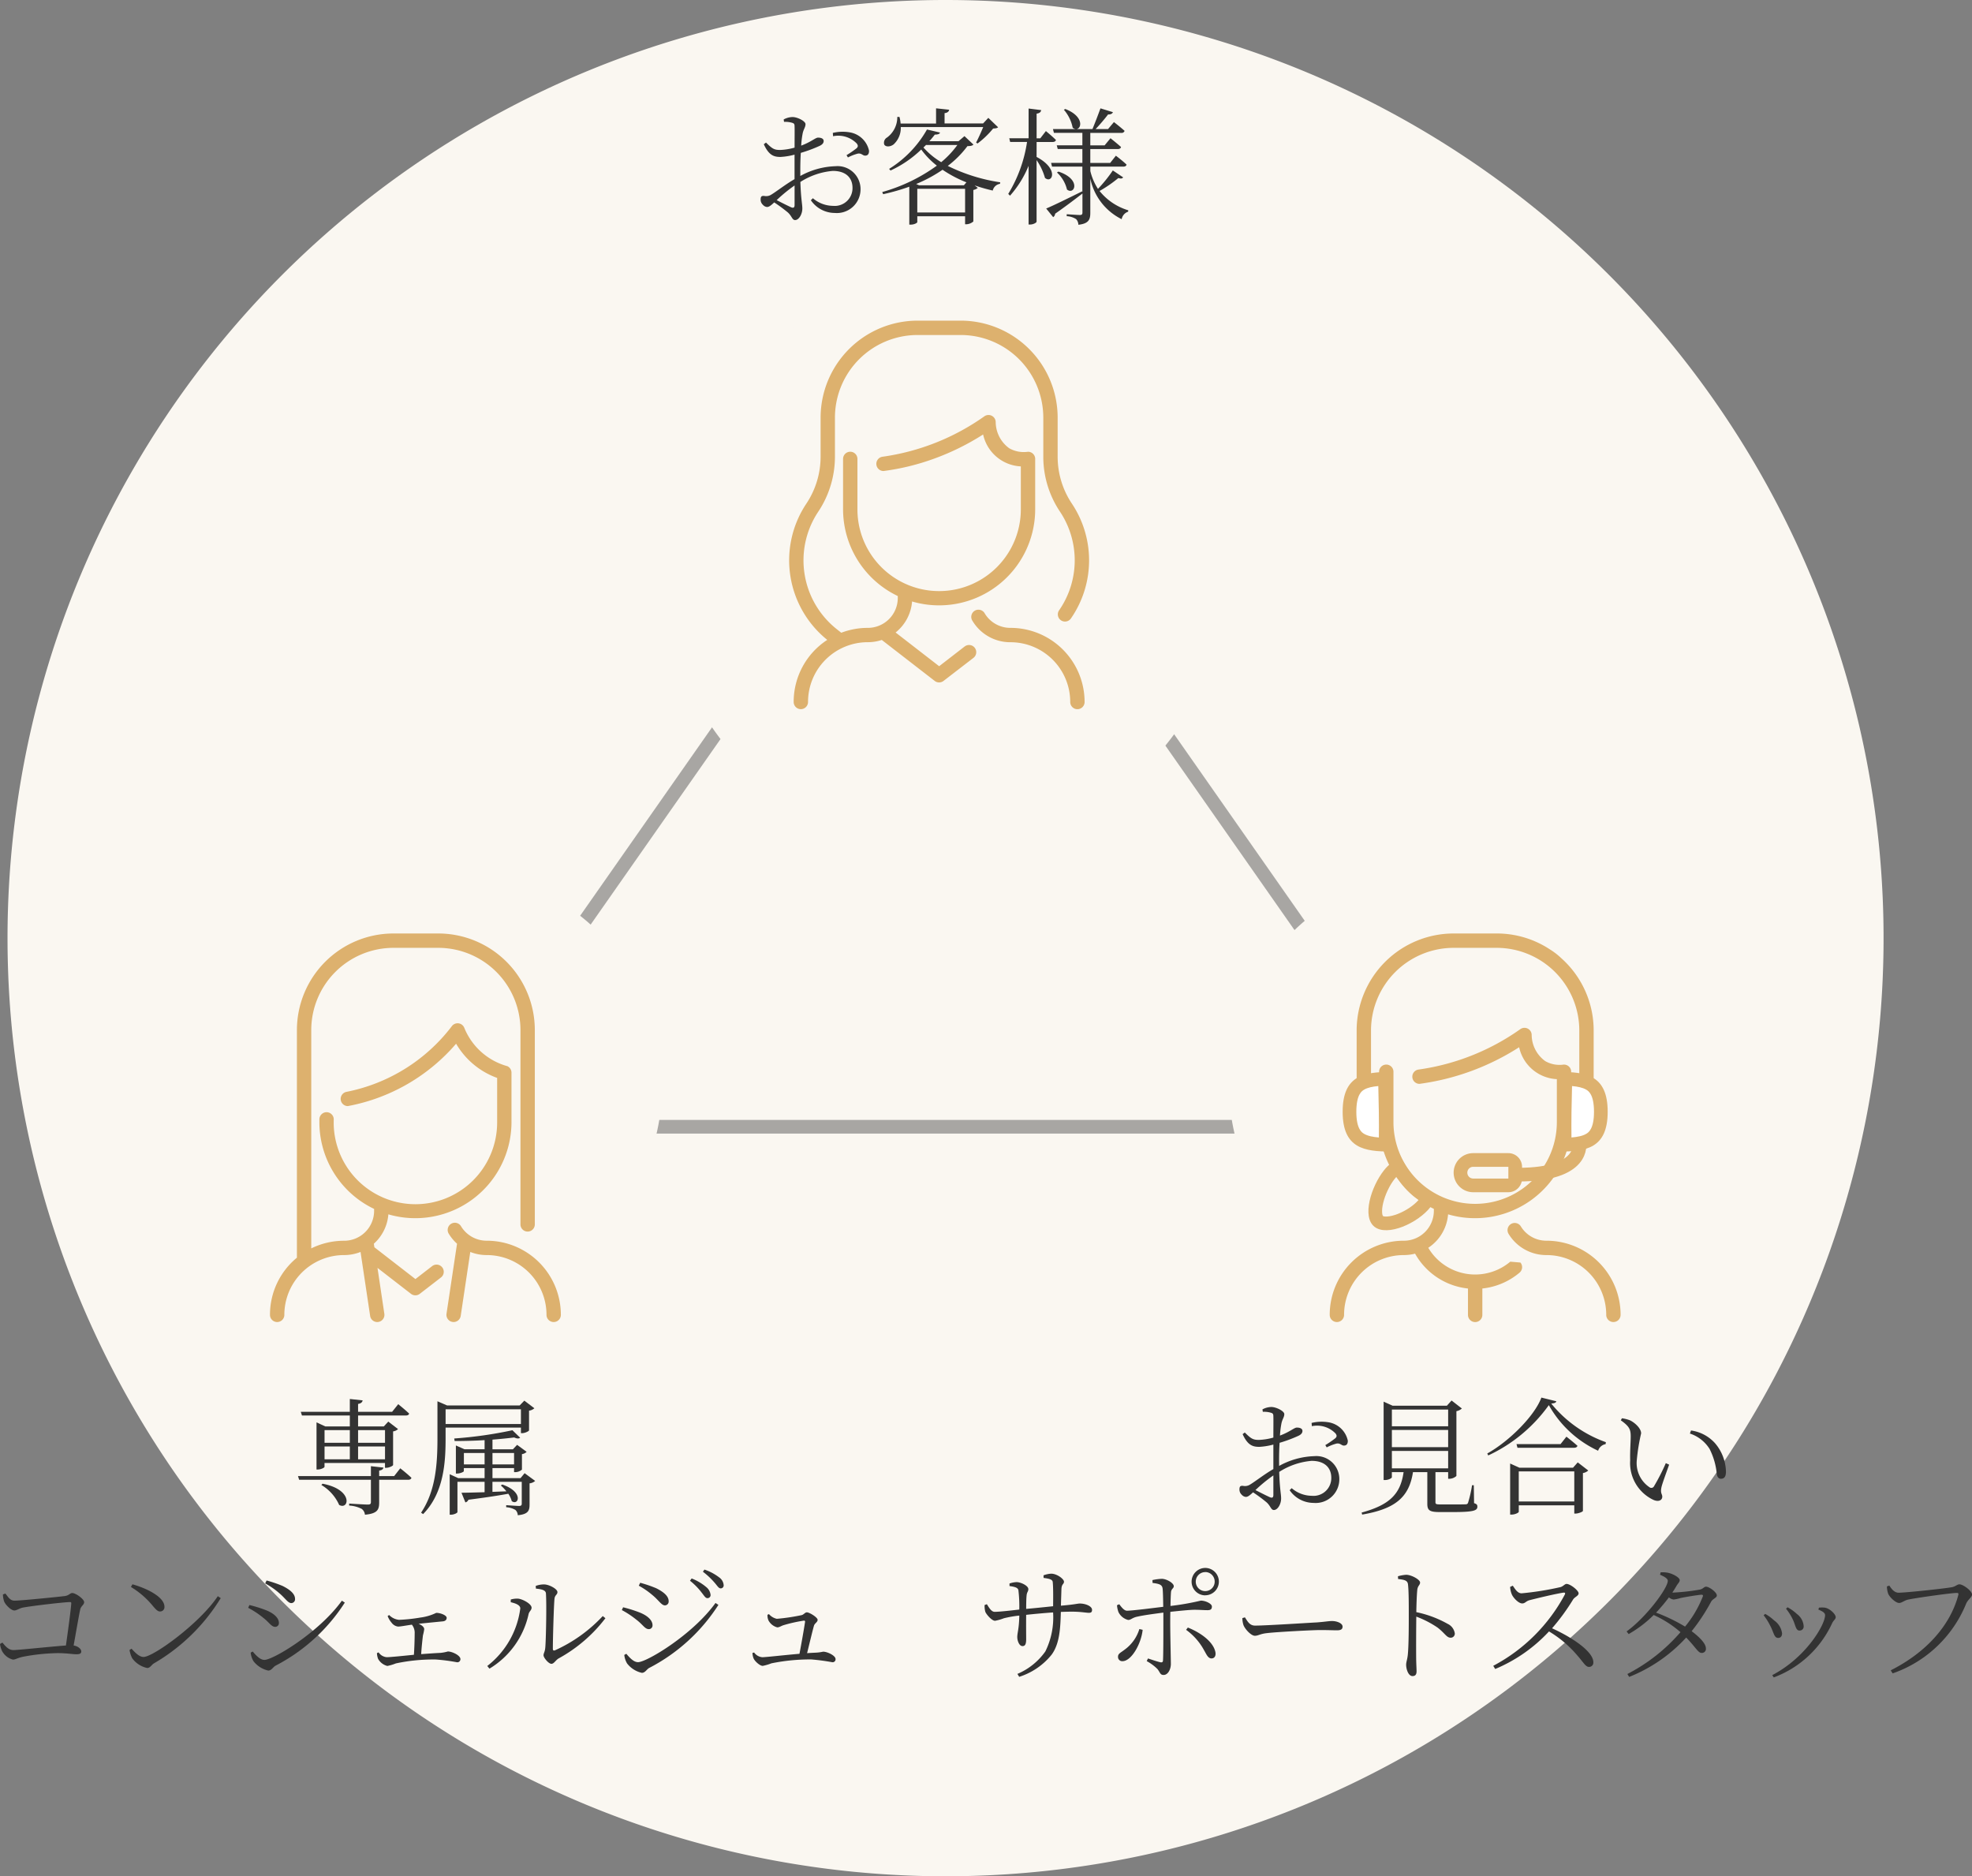 <svg xmlns="http://www.w3.org/2000/svg" width="201.82" height="192" viewBox="0 0 201.82 192"><rect x="0" y="0" width="201.82" height="192" fill="#808080" stroke="none"/><g transform="translate(-91.23 -375)"><path d="M96,0A96,96,0,1,1,0,96,96,96,0,0,1,96,0Z" transform="translate(92 375)" fill="#faf7f1"/><g transform="translate(135 416)" fill="none" opacity="0.5"><path d="M52.5,0,105,75H0Z" stroke="none"/><path d="M 52.5 2.441 L 2.689 73.6 L 102.311 73.6 L 52.5 2.441 M 52.5 0 L 105 75 L 0 75 L 52.5 0 Z" stroke="none" fill="#555"/></g><path d="M4.55-1.027c0,.247-.091.351-.364.234-.4-.182-.988-.481-1.469-.728a15.587,15.587,0,0,1,1.833-1.5ZM5.135-4.55c0-.6.013-1.222.052-1.807a14.242,14.242,0,0,0,1.924-.715c.273-.13.416-.286.416-.507-.013-.286-.351-.338-.585-.338-.273.013-.7.442-1.716.819a9.093,9.093,0,0,1,.156-1.274c.091-.416.286-.611.286-.923s-.832-.728-1.326-.728a1.983,1.983,0,0,0-.91.247l.039.247a2.5,2.5,0,0,1,.819.091c.208.065.26.117.26.4.013.312,0,1.183,0,2.145a6.344,6.344,0,0,1-1.378.234c-.689.026-.884-.1-1.547-.754L1.4-7.241c.533,1.183,1.079,1.3,1.716,1.3a6.942,6.942,0,0,0,1.43-.234v2.509c-.871.494-1.885,1.287-2.366,1.573a.964.964,0,0,1-.741.143c-.286-.026-.364.078-.364.377a.713.713,0,0,0,.234.533.631.631,0,0,0,.416.221c.182,0,.351-.1.741-.468A15.585,15.585,0,0,1,3.861-.26c.416.377.442.78.741.78.39,0,.741-.6.741-1.183,0-.468-.143-.949-.2-2.717A7.27,7.27,0,0,1,8.463-4.511c1.391,0,2.015.754,2.015,1.729a1.819,1.819,0,0,1-2,1.846,3.19,3.19,0,0,1-2.054-.78l-.208.208a2.976,2.976,0,0,0,2.444,1.3A2.424,2.424,0,0,0,11.3-2.613,2.351,2.351,0,0,0,8.736-4.992a7.9,7.9,0,0,0-3.6,1ZM8.489-8.06a2.634,2.634,0,0,1,2.431.754c.143.208.13.312-.013.468a9.67,9.67,0,0,1-1.04.715l.143.234a4.927,4.927,0,0,1,1-.39c.416-.078.533.26.832.2.247-.026.338-.247.325-.507a2.415,2.415,0,0,0-1.976-1.872A4.359,4.359,0,0,0,8.463-8.4ZM23.855-9c-.208.507-.507,1.17-.728,1.586l.143.1a8.99,8.99,0,0,0,1.6-1.534c.273-.013.416-.039.507-.13l-1-.962-.533.572H19.9v-1.053c.312-.039.442-.169.468-.351l-1.339-.143V-9.36H15.4a3.356,3.356,0,0,0-.117-.676h-.221A2.584,2.584,0,0,1,14.014-7.93a.617.617,0,0,0-.286.728c.169.273.65.221.962-.026A2.278,2.278,0,0,0,15.418-9ZM21.879-3.042h-4.6l-.286-.13a14.429,14.429,0,0,0,2.7-1.456,12.462,12.462,0,0,0,2.444,1.287ZM17.108-.26V-2.678H22V-.26Zm4.1-6.9a9.475,9.475,0,0,1-1.651,1.755,7.775,7.775,0,0,1-1.82-1.5c.091-.091.182-.169.26-.26Zm.728-.91-.611.52H18.343c.208-.234.39-.455.559-.676.338,0,.494-.078.533-.208L18.1-8.749a11.232,11.232,0,0,1-3.874,4.03l.143.169A11.312,11.312,0,0,0,17.511-6.7a8.339,8.339,0,0,0,1.6,1.651,17.609,17.609,0,0,1-5.59,2.7l.091.221a21.62,21.62,0,0,0,2.678-.767V.988h.13c.416,0,.689-.195.689-.26V.13H22V.949h.13a1.154,1.154,0,0,0,.715-.286V-2.561a.988.988,0,0,0,.455-.208l-.325-.26A17.912,17.912,0,0,0,24.83-2.5a.9.9,0,0,1,.741-.689l.026-.156a18.117,18.117,0,0,1-5.369-1.677,10.255,10.255,0,0,0,2.015-2.028c.338,0,.494-.039.611-.156Zm7.384.6h1.638c.169,0,.312-.065.338-.208-.39-.39-1.027-.91-1.027-.91l-.572.741h-.377v-2.522c.325-.052.429-.169.468-.364L28.5-10.894v3.042H26.52l.091.377H28.34a14.209,14.209,0,0,1-1.924,5.317l.182.182a10.647,10.647,0,0,0,1.9-3.055V.975h.169c.3,0,.65-.182.65-.3V-5.616a6.073,6.073,0,0,1,.858,1.82c.741.637,1.482-.91-.858-2.145Zm7.8,2.912a14.431,14.431,0,0,1-1.521,1.885,5.866,5.866,0,0,1-.78-1.82v-.455h3.367c.182,0,.312-.065.338-.208-.4-.39-1.092-.91-1.092-.91l-.585.741H34.814V-6.747h2.808c.182,0,.3-.065.338-.208-.416-.377-1.079-.9-1.079-.9l-.6.728H34.814V-8.4h3.172a.311.311,0,0,0,.338-.208c-.429-.39-1.092-.9-1.092-.9l-.6.715H35.36c.455-.481.949-1.066,1.274-1.495.286.013.442-.091.494-.234l-1.274-.39c-.221.611-.559,1.495-.819,2.119H33.41c.546-.065.728-1.326-1.157-2.054l-.143.078a3.979,3.979,0,0,1,.9,1.833.572.572,0,0,0,.3.143H30.992l.1.39h2.912v1.274H31.382l.1.377h2.522V-5.33h-3.2l.091.377h3.107v2.587l-.026-.052C32.461-1.664,30.94-.923,30.3-.663l.715.884a.456.456,0,0,0,.2-.351c1.209-.845,2.132-1.56,2.795-2.067v1.95c0,.182-.065.247-.273.247C33.5,0,32.4-.078,32.4-.078v.2a1.957,1.957,0,0,1,.962.3A.866.866,0,0,1,33.592,1C34.684.884,34.814.429,34.814-.221v-3.51A6,6,0,0,0,38.025.429a.99.99,0,0,1,.663-.767L38.7-.481a5.959,5.959,0,0,1-2.938-1.976,12.956,12.956,0,0,0,1.924-1.326c.286.091.39.052.494-.065Zm-5.72.208a3.448,3.448,0,0,1,1.027,1.742c.767.624,1.521-1.04-.871-1.833Z" transform="translate(168 397)" fill="#333"/><path d="M-3.367-7.657v1.3H-6.123v-1.3Zm-2.756,2.99V-5.98h2.756v1.313ZM-9.555-5.98h2.587v1.313H-9.555Zm2.587-1.677v1.3H-9.555v-1.3Zm-4.9-1.495h4.9v1.118H-9.477l-.9-.416v4.823h.13c.325,0,.689-.182.689-.273v-.39h6.188V-3.8h.13c.286,0,.689-.195.7-.286V-7.527a.921.921,0,0,0,.507-.234l-1-.767-.455.494H-6.123V-9.152h4.875c.182,0,.312-.052.351-.195-.429-.416-1.118-.962-1.118-.962l-.624.78H-6.123v-.806c.312-.052.429-.182.468-.364l-1.313-.143v1.313h-5.018ZM-9.88-2.041A4.485,4.485,0,0,1-8.06,0c1.014.559,1.482-1.573-1.7-2.171Zm7.449-.91H-3.965V-3.51c.286-.052.4-.143.442-.312L-4.81-3.965v1.014h-7.462l.117.377H-4.81V-.312c0,.208-.065.273-.325.273-.312,0-1.9-.1-1.9-.1V.065A3.145,3.145,0,0,1-5.759.4a.841.841,0,0,1,.338.6C-4.108.884-3.965.455-3.965-.26V-2.574H-1c.182,0,.3-.065.338-.2-.429-.416-1.144-.975-1.144-.975ZM10.543-9.789v1.508H2.834V-9.789Zm0,1.872v.572h.13c.286,0,.689-.2.7-.286V-9.646a1.018,1.018,0,0,0,.546-.247l-1.027-.78-.481.494H2.99L2-10.608v3.835C2-4.16,1.807-1.417.325.793L.533.936c2.132-2.171,2.3-5.317,2.3-7.722V-7.917ZM4.706-4.147v-1.17H6.825v1.17Zm5.135-1.17v1.17H7.631v-1.17ZM10.92-3.25l-.416.507H7.631V-3.77h2.21v.416h.117a1.078,1.078,0,0,0,.689-.26V-5.2a.83.83,0,0,0,.481-.234l-.975-.715-.429.455H7.631v-.988c.819-.065,1.586-.143,2.223-.221.286.13.481.13.611.026l-.793-.767A42.473,42.473,0,0,1,3.718-6.8l.039.26c.988,0,2.054-.026,3.068-.091v.936H4.771l-.884-.39v2.873H4c.325,0,.7-.169.7-.247V-3.77H6.825v1.027h-2.7l-.871-.4V1h.117c.338,0,.676-.182.676-.273V-2.366H6.825V-1.3c-1.014.026-1.872.052-2.366.052l.4.988a.45.45,0,0,0,.312-.273c1.742-.221,3.081-.429,4.082-.611a2.432,2.432,0,0,1,.351.754c.689.507,1.274-.936-.975-1.7l-.143.1a4.233,4.233,0,0,1,.572.6c-.494.013-.975.039-1.43.052V-2.366h3V-.13c0,.156-.065.234-.273.234C10.114.1,9.035.026,9.035.026V.234a2.1,2.1,0,0,1,.936.273.747.747,0,0,1,.247.546c1.105-.1,1.209-.507,1.209-1.1V-2.21A1.022,1.022,0,0,0,12-2.457ZM-42.471,9.161a2.317,2.317,0,0,0,.117.689c.1.325.7.949,1.053.949.234,0,.533-.221.832-.286.923-.182,4.3-.572,4.862-.572.1,0,.143.039.13.143-.052.741-.325,2.743-.546,4.3-1.43.1-4.875.468-5.382.468s-.832-.429-1.118-.767l-.247.143a2.352,2.352,0,0,0,.221.741,1.759,1.759,0,0,0,1.1.858c.286,0,.455-.182,1.144-.312a20.691,20.691,0,0,1,3.419-.351c.975,0,1.534.117,1.924.117.364,0,.507-.078.507-.286,0-.273-.351-.546-.78-.611.273-1.508.546-3.12.676-3.692.078-.351.4-.468.4-.741,0-.325-.871-.936-1.209-.936-.247,0-.338.26-.793.312-.806.1-4.472.468-5.135.468-.455,0-.663-.416-.923-.728Zm13.1-.767a8.753,8.753,0,0,1,2.262,1.963c.338.4.507.546.715.546a.444.444,0,0,0,.455-.481c0-1-1.794-1.885-3.276-2.3Zm1.287,7.163c-.416,0-.832-.416-1.222-.845l-.208.13a2.782,2.782,0,0,0,.273.845,2.538,2.538,0,0,0,1.547,1c.286,0,.429-.325.689-.481a19.52,19.52,0,0,0,6.825-6.669l-.3-.2C-22.321,12.112-27.079,15.557-28.08,15.557Zm13.819-6.591c.689.559.949,1.079,1.313,1.079a.391.391,0,0,0,.377-.429c0-.455-.39-.884-1.274-1.326a12.888,12.888,0,0,0-1.638-.559l-.143.3A8.037,8.037,0,0,1-14.261,8.966Zm-1.443,6.89c-.442,0-.845-.442-1.2-.858l-.208.117a2.146,2.146,0,0,0,.286.871,2.649,2.649,0,0,0,1.508.962c.338,0,.481-.338.741-.494a18.515,18.515,0,0,0,7.1-6.461l-.3-.195C-10.114,13.048-14.82,15.856-15.7,15.856Zm-.182-4.355c.676.507.884.975,1.287.975a.375.375,0,0,0,.377-.4c0-.494-.481-.962-1.274-1.287a13.648,13.648,0,0,0-1.742-.546l-.13.286A9.106,9.106,0,0,1-15.886,11.5Zm12.792-.13a2.274,2.274,0,0,0,.4.676.966.966,0,0,0,.663.4c.26,0,.754-.1,1.417-.195a1.318,1.318,0,0,1,.286.91c0,.468-.026,1.469-.078,2.171-1.274.13-2.444.247-2.782.247a1.114,1.114,0,0,1-.832-.494l-.169.078a1.916,1.916,0,0,0,.117.585,1.5,1.5,0,0,0,.949.728,4.906,4.906,0,0,0,.871-.26,18.354,18.354,0,0,1,4.082-.4A18.605,18.605,0,0,1,4,16.1a.315.315,0,0,0,.351-.325c0-.377-.845-.78-1.287-.78a4.083,4.083,0,0,1-.741.143c-.572.026-1.274.078-1.989.13.039-.676.13-1.508.182-1.924a4.893,4.893,0,0,0,.13-.624c0-.221-.247-.416-.572-.559.962-.1,2.08-.208,2.47-.247.286-.026.4-.182.4-.364,0-.26-.637-.507-1.066-.507a5.206,5.206,0,0,1-1.625.481,16.967,16.967,0,0,1-2.184.234,1.628,1.628,0,0,1-1.014-.494ZM12.077,8.563c.663.065,1.014.182,1.027.507.078,1.248,0,4.745-.065,5.486-.039.52-.182.585-.182.832s.52.871.806.871c.26,0,.429-.364.728-.546a15.216,15.216,0,0,0,4.8-4.121l-.273-.221a15.169,15.169,0,0,1-4.9,3.51c-.13.039-.208.013-.208-.169,0-.975.1-4.511.169-5.109.039-.4.3-.4.3-.689,0-.312-.845-.78-1.365-.78a2.359,2.359,0,0,0-.858.156Zm-1.6,2.028A8.889,8.889,0,0,1,7.1,16.48l.221.273a8.663,8.663,0,0,0,4-5.551c.065-.325.312-.416.312-.689,0-.39-.923-.884-1.378-.923a2.179,2.179,0,0,0-.754.091v.273C9.815,10.032,10.478,10.188,10.478,10.591ZM29.627,9.538a.311.311,0,0,0,.325-.338,1.179,1.179,0,0,0-.442-.793,5.247,5.247,0,0,0-1.495-.884l-.169.234a6.735,6.735,0,0,1,1.183,1.2C29.289,9.278,29.419,9.538,29.627,9.538Zm1.352-1a.3.3,0,0,0,.312-.338,1.066,1.066,0,0,0-.468-.793,5.214,5.214,0,0,0-1.5-.793l-.156.221a7.668,7.668,0,0,1,1.17,1.092C30.628,8.251,30.771,8.537,30.979,8.537ZM23.972,9.2c.689.559.949,1.079,1.313,1.079a.391.391,0,0,0,.377-.429c0-.455-.39-.884-1.274-1.326a12.888,12.888,0,0,0-1.638-.559l-.143.3A8.037,8.037,0,0,1,23.972,9.2Zm-1.443,6.89c-.442,0-.845-.442-1.2-.858l-.208.117a2.146,2.146,0,0,0,.286.871,2.649,2.649,0,0,0,1.508.962c.338,0,.481-.338.741-.494a18.515,18.515,0,0,0,7.1-6.461l-.3-.195C28.119,13.282,23.413,16.09,22.529,16.09Zm-.182-4.355c.676.507.884.975,1.287.975a.375.375,0,0,0,.377-.4c0-.494-.481-.962-1.274-1.287A13.647,13.647,0,0,0,21,10.474l-.13.286A9.106,9.106,0,0,1,22.347,11.735Zm13.429-.494a1.275,1.275,0,0,0,.1.572,1.427,1.427,0,0,0,.9.715c.221,0,.39-.143.637-.221a14.882,14.882,0,0,1,2.093-.468.1.1,0,0,1,.117.117c-.078.559-.364,2.184-.572,3.276-1.651.143-3.445.351-3.809.351a1.156,1.156,0,0,1-.832-.481l-.169.039a1.515,1.515,0,0,0,.13.6c.117.247.611.728.923.728a5.312,5.312,0,0,0,.884-.26,19.908,19.908,0,0,1,4.069-.4,21.706,21.706,0,0,1,2.158.286.3.3,0,0,0,.338-.325c0-.351-.832-.754-1.274-.754a4.289,4.289,0,0,1-.728.1c-.273.013-.585.026-.91.052.234-.949.559-2.314.7-2.8.078-.273.377-.364.377-.611s-.832-.767-1.105-.767c-.182,0-.312.234-.533.286a20.541,20.541,0,0,1-2.535.377,1.466,1.466,0,0,1-.806-.481Z" transform="translate(134 529)" fill="#333"/><path d="M-21.45-1.027c0,.247-.091.351-.364.234-.4-.182-.988-.481-1.469-.728a15.588,15.588,0,0,1,1.833-1.5Zm.585-3.523c0-.6.013-1.222.052-1.807a14.242,14.242,0,0,0,1.924-.715c.273-.13.416-.286.416-.507-.013-.286-.351-.338-.585-.338-.273.013-.7.442-1.716.819a9.093,9.093,0,0,1,.156-1.274c.091-.416.286-.611.286-.923s-.832-.728-1.326-.728a1.983,1.983,0,0,0-.91.247l.039.247a2.5,2.5,0,0,1,.819.091c.208.065.26.117.26.4.013.312,0,1.183,0,2.145a6.344,6.344,0,0,1-1.378.234c-.689.026-.884-.1-1.547-.754l-.221.169c.533,1.183,1.079,1.3,1.716,1.3a6.942,6.942,0,0,0,1.43-.234v2.509c-.871.494-1.885,1.287-2.366,1.573a.964.964,0,0,1-.741.143c-.286-.026-.364.078-.364.377a.713.713,0,0,0,.234.533.631.631,0,0,0,.416.221c.182,0,.351-.1.741-.468A15.585,15.585,0,0,1-22.139-.26c.416.377.442.78.741.78.39,0,.741-.6.741-1.183,0-.468-.143-.949-.195-2.717a7.27,7.27,0,0,1,3.315-1.131c1.391,0,2.015.754,2.015,1.729a1.819,1.819,0,0,1-2,1.846,3.19,3.19,0,0,1-2.054-.78l-.208.208a2.976,2.976,0,0,0,2.444,1.3A2.424,2.424,0,0,0-14.7-2.613a2.351,2.351,0,0,0-2.561-2.379,7.9,7.9,0,0,0-3.6,1Zm3.354-3.51a2.634,2.634,0,0,1,2.431.754c.143.208.13.312-.013.468a9.67,9.67,0,0,1-1.04.715l.143.234a4.927,4.927,0,0,1,1-.39c.416-.078.533.26.832.2.247-.026.338-.247.325-.507a2.415,2.415,0,0,0-1.976-1.872,4.359,4.359,0,0,0-1.729.065Zm8.19,2.535h5.759v1.781H-9.321Zm5.759-4.238v1.716H-9.321V-9.763Zm0,3.848H-9.321V-7.67h5.759Zm2.626,3.9h-.182a12.065,12.065,0,0,1-.4,1.768.23.23,0,0,1-.247.182c-.182.013-.65.013-1.235.013H-4.316c-.494,0-.546-.039-.546-.234V-3.354h1.3v.676h.13a1.085,1.085,0,0,0,.715-.286v-6.63a1.172,1.172,0,0,0,.559-.273l-1.053-.819-.481.533H-9.243l-.923-.416v8.021h.143c.364,0,.7-.195.7-.286v-.52h1.2C-8.437-1.118-9.555,0-12.415.78l.052.208c3.315-.572,4.8-1.716,5.2-4.342h1.469V-.117c0,.65.208.845,1.235.845h1.443C-.949.728-.572.572-.572.182c0-.169-.039-.273-.338-.364Zm4.6,1.664V-3.432H9.347V-.351ZM9.217-3.809H3.731l-.949-.429V.988h.143c.364,0,.741-.195.741-.286V.039H9.347V.884h.13c.286,0,.741-.182.754-.273V-3.263a1.068,1.068,0,0,0,.546-.26L9.7-4.355ZM7.943-6.227H3.432l.1.377H9.321c.182,0,.312-.065.351-.2-.442-.4-1.131-.936-1.131-.936ZM5.98-10.985C5.291-9.113,2.665-6.5.442-5.265l.1.2a15.838,15.838,0,0,0,6.2-5.148,11.183,11.183,0,0,0,5.044,4.667.978.978,0,0,1,.767-.676l.026-.2a12.647,12.647,0,0,1-5.59-3.952c.312-.026.481-.078.52-.234Zm9.087,6.422a4.165,4.165,0,0,0,2.4,4.056c.533.221.884.013.884-.338,0-.273-.208-.338-.091-.923.078-.4.494-1.5.793-2.353l-.338-.156A21.224,21.224,0,0,1,17.5-1.9a.306.306,0,0,1-.455.091,2.979,2.979,0,0,1-1.3-2.782,19.945,19.945,0,0,1,.442-2.73c0-.533-.676-1.118-1.144-1.339a3.59,3.59,0,0,0-.819-.208l-.117.208c.923.65,1.014.975,1.014,1.677C15.119-6.4,15.041-5.5,15.067-4.563Zm8.125-1.17a7.086,7.086,0,0,1,.741,2.6c.052.3.208.455.416.455.351,0,.52-.221.52-.728a4.629,4.629,0,0,0-1.131-2.925,4.042,4.042,0,0,0-2.444-1.287l-.117.312A3.763,3.763,0,0,1,23.192-5.733Zm-68.159,13.2c.559.078.9.143.936.416.052.507.052,1.313.039,2.483-.858.091-1.924.2-2.756.273,0-.572.013-1.092.039-1.326.026-.416.182-.429.182-.7,0-.351-.78-.715-1.2-.715a2.411,2.411,0,0,0-.728.143V8.3c.546.078.845.156.91.416a13.842,13.842,0,0,1,.091,1.989c-.78.091-2.028.234-2.522.234-.325,0-.559-.4-.793-.78L-51,10.24a2.048,2.048,0,0,0,.078.715c.13.286.663.9.988.9a4.913,4.913,0,0,0,.91-.26,11.584,11.584,0,0,1,1.573-.273c-.026,1.378-.208,1.755-.208,2.2,0,.364.195.923.533.923.273,0,.377-.2.377-.715,0-.377-.013-1.443,0-2.483.819-.091,1.82-.182,2.756-.247a7.861,7.861,0,0,1-.793,3.991,6.69,6.69,0,0,1-2.86,2.3l.182.3a6.955,6.955,0,0,0,3.315-2.262c.845-1.144.9-2.769.949-4.381.4-.013.78-.026,1.1-.026.975,0,1.456.117,1.768.117.234,0,.325-.078.325-.3,0-.4-.715-.65-1.235-.65-.286,0-.416.091-1.95.221.013-.559.039-1.235.052-1.716.026-.533.26-.468.26-.741s-.715-.819-1.313-.819a2.639,2.639,0,0,0-.78.169Zm16.549-.6a.971.971,0,0,1,.962.975.963.963,0,0,1-.962.975.966.966,0,0,1-.975-.975A.974.974,0,0,1-28.418,6.873Zm0,2.379a1.4,1.4,0,0,0,1.391-1.4,1.4,1.4,0,0,0-1.391-1.4,1.406,1.406,0,0,0-1.4,1.4A1.4,1.4,0,0,0-28.418,9.252ZM-35.165,12.7a4.056,4.056,0,0,1-1.521,2.119c-.4.312-.663.39-.663.715a.429.429,0,0,0,.455.455c.923,0,1.924-1.794,2.067-3.211Zm1.352-4.719c.676.091.975.169,1.027.572.039.3.052,1.079.065,1.872-.975.117-3.094.39-3.692.4-.286.013-.559-.325-.806-.663l-.234.1a2.54,2.54,0,0,0,.156.715,1.513,1.513,0,0,0,.988.793c.286,0,.416-.234.936-.338.676-.156,1.82-.3,2.665-.416v1.092c0,1.105,0,3.224-.039,3.822-.013.182-.13.195-.273.169-.338-.078-.832-.247-1.261-.39l-.13.273a4.759,4.759,0,0,1,1.092.806c.286.351.273.611.637.611.442,0,.741-.572.741-1.131,0-.351-.065-3.172-.065-4.147,0-.325,0-.754.013-1.183.871-.091,1.95-.208,2.47-.208.572,0,.936.039,1.326.039.325,0,.455-.091.455-.377s-.65-.6-1.131-.6a26.574,26.574,0,0,1-3.107.546c.013-.572.026-1.092.052-1.4.026-.364.286-.39.286-.624,0-.3-.676-.728-1.209-.754a5.3,5.3,0,0,0-.975.13Zm3.432,4.8a6.2,6.2,0,0,1,1.833,2.08c.247.416.4.845.767.845.312,0,.468-.273.4-.637-.208-1.066-1.508-2-2.821-2.522Zm5.759-1.2a2.307,2.307,0,0,0,.117.728c.182.442.793,1.079,1.157,1.079s.52-.195,1.261-.273c.975-.117,4.628-.312,5.447-.312.793,0,1.248.026,1.7.026s.572-.143.572-.377c0-.351-.585-.572-1.079-.572-.338,0-.7.078-1.573.143-.6.026-5.148.325-6.3.325-.546,0-.754-.4-1.04-.845Zm15.938-4c.689.078.975.156,1.014.572.078.65.078,2.067.078,3.107,0,.988,0,3.12-.1,4.082-.052.494-.169.728-.169,1.014,0,.442.221,1.157.65,1.157.286,0,.416-.156.416-.494,0-.221-.026-.611-.039-1.183-.013-1.378,0-3.51.013-4.407a10.193,10.193,0,0,1,2.171,1.118c.78.6.923,1.04,1.352,1.04a.416.416,0,0,0,.416-.442,1.287,1.287,0,0,0-.728-.975,11.172,11.172,0,0,0-3.211-1.2c.013-.715.039-1.664.1-2.288.052-.429.286-.481.286-.741,0-.3-.884-.793-1.43-.793A3.966,3.966,0,0,0-8.7,7.3Zm11.466.806a2.219,2.219,0,0,0,.182.793c.156.338.676.9,1.053.9.312,0,.364-.234.767-.338.715-.182,2.522-.624,3.445-.767.143-.013.221.013.156.182a17.636,17.636,0,0,1-7.332,7.306l.2.325A15.818,15.818,0,0,0,6.76,12.944a11.551,11.551,0,0,1,2.873,2.431c.689.78.871,1.2,1.222,1.2a.433.433,0,0,0,.442-.481c0-1.079-2.132-2.522-4.225-3.471A21.773,21.773,0,0,0,9.23,9.668c.169-.26.559-.364.559-.624,0-.286-.845-.962-1.235-.962-.182,0-.338.247-.611.325a30.327,30.327,0,0,1-3.991.637c-.429,0-.676-.468-.9-.78ZM22.49,9.395a11.242,11.242,0,0,1-1.807,3.055,17.942,17.942,0,0,0-2.964-1.43,18.53,18.53,0,0,0,1.313-1.56.967.967,0,0,0,.481.221,4.011,4.011,0,0,0,.715-.156c.455-.1,1.664-.3,2.119-.338C22.49,9.187,22.555,9.226,22.49,9.395Zm-3.107-.429c.13-.195.26-.4.377-.6.182-.338.377-.455.377-.676,0-.247-.65-.624-1.17-.741a2.745,2.745,0,0,0-.78-.052l-.065.247c.455.195.793.39.793.624,0,.754-2.21,3.731-4.212,5.174l.208.273a12.144,12.144,0,0,0,2.561-1.95,11.018,11.018,0,0,1,2.743,1.755A18.154,18.154,0,0,1,14.781,17.3l.182.3a15.866,15.866,0,0,0,5.837-4.03c.988,1.014,1.222,1.586,1.586,1.573a.408.408,0,0,0,.429-.468c0-.494-.663-1.157-1.456-1.755a19.846,19.846,0,0,0,1.976-2.99c.156-.325.6-.416.6-.663,0-.338-.78-.9-1.1-.9-.221,0-.3.234-.663.3a21.865,21.865,0,0,1-2.652.3Zm12.311,2.717c.312.637.312,1.17.7,1.17a.406.406,0,0,0,.429-.442,1.685,1.685,0,0,0-.689-1.248,4.428,4.428,0,0,0-.962-.689l-.156.143A5.685,5.685,0,0,1,31.694,11.683Zm4.043.416c.143-.3.364-.4.364-.611,0-.325-.624-.9-1.1-.975a2.4,2.4,0,0,0-.611,0l-.065.195c.507.208.689.364.689.572,0,.988-1.963,4.342-5.408,6.136l.156.234A10.676,10.676,0,0,0,35.737,12.1Zm-6.318.3c.364.7.377,1.209.793,1.209.273,0,.4-.2.4-.468a1.912,1.912,0,0,0-.819-1.326,4.334,4.334,0,0,0-.91-.663l-.156.143A5.956,5.956,0,0,1,29.419,12.4ZM41.587,8.251l-.247.091a2.635,2.635,0,0,0,.13.741c.13.325.741.949,1.131.949.247,0,.533-.26.884-.338.741-.169,4.433-.689,5.005-.689.13,0,.208.026.156.221-.806,3.042-3.2,5.824-6.916,7.7l.2.312A12.565,12.565,0,0,0,49.452,10.1c.182-.429.6-.65.6-.936,0-.364-.91-1.04-1.287-1.04-.221,0-.39.208-.728.286-.624.13-4.758.572-5.5.572C42.081,8.979,41.795,8.563,41.587,8.251Z" transform="translate(243 529)" fill="#333"/><path d="M22,0A22,22,0,1,1,0,22,22,22,0,0,1,22,0Z" transform="translate(115 464)" fill="#faf7f1"/><path d="M22,0A22,22,0,1,1,0,22,22,22,0,0,1,22,0Z" transform="translate(217 464)" fill="#faf7f1"/><path d="M29,0A29,29,0,1,1,0,29,29,29,0,0,1,29,0Z" transform="translate(159 404)" fill="#faf7f1"/><path d="M107.769,39.026h0a.735.735,0,1,1-1.47,0h0a6.113,6.113,0,0,0-6.117-6.117,4.569,4.569,0,0,1-1.682-.319l-.981,6.547a.735.735,0,1,1-1.453-.224l1.077-7.167a4.579,4.579,0,0,1-.844-1.017.735.735,0,1,1,1.255-.765,3.062,3.062,0,0,0,2.627,1.475,7.583,7.583,0,0,1,7.587,7.587ZM95.628,34.169a.735.735,0,0,0-1.031-.131l-1.712,1.326-4.2-3.254-.056-.364a4.5,4.5,0,0,0,1.487-3.006,9.842,9.842,0,0,0,12.6-9.356c0-.016,0-5.126,0-5.142a.737.737,0,0,0-.418-.662,6.662,6.662,0,0,1-4.412-3.927.736.736,0,0,0-1.268-.175,17.9,17.9,0,0,1-10.791,6.729.735.735,0,0,0,.142,1.456A19.255,19.255,0,0,0,97.048,11.28a8,8,0,0,0,4.2,3.5v4.531a8.364,8.364,0,1,1-16.722-.287.735.735,0,0,0-1.47,0c0,.038,0,.406,0,.442a9.845,9.845,0,0,0,5.6,8.72v.194a3.066,3.066,0,0,1-3.072,3.063,7.553,7.553,0,0,0-3.36.783V9.877A8.417,8.417,0,0,1,90.633,1.47h4.594a8.417,8.417,0,0,1,8.407,8.407V29.769a.735.735,0,1,0,1.47,0V9.877A9.888,9.888,0,0,0,95.227,0H90.633a9.888,9.888,0,0,0-9.877,9.877v23.3A7.549,7.549,0,0,0,78,39.026h0a.735.735,0,1,0,1.47,0h0a6.117,6.117,0,0,1,6.117-6.117,4.544,4.544,0,0,0,1.681-.32l.982,6.549a.735.735,0,1,0,1.453-.224l-.7-4.693,3.428,2.654a.735.735,0,0,0,.9,0L95.5,35.2a.735.735,0,0,0,.131-1.031Z" transform="translate(40.861 470.523)" fill="#ddb16e"/><path d="M103.217,39.026h0a.735.735,0,1,1-1.47,0h0a6.113,6.113,0,0,0-6.117-6.117,4.513,4.513,0,0,1-3.883-2.18A.735.735,0,1,1,93,29.964a3.054,3.054,0,0,0,2.627,1.475A7.583,7.583,0,0,1,103.217,39.026ZM90.954,33.334l-2.621,2.029-4.457-3.451a4.5,4.5,0,0,0,1.685-3.174,9.833,9.833,0,0,0,12.6-9.433c0-.057,0-5.146,0-5.2a.735.735,0,0,0-.733-.688,3.025,3.025,0,0,1-1.918-.354,3.345,3.345,0,0,1-1.39-2.673.736.736,0,0,0-1.16-.6,23.689,23.689,0,0,1-10.422,4.136.735.735,0,0,0,.1,1.463,24.185,24.185,0,0,0,5.208-1.276,25.2,25.2,0,0,0,4.986-2.465,4.151,4.151,0,0,0,3.859,3.266v4.4a8.361,8.361,0,1,1-16.722,0V14.15a.735.735,0,1,0-1.47,0v5.157a9.844,9.844,0,0,0,5.6,8.875v.194a3.064,3.064,0,0,1-3.071,3.063,7.583,7.583,0,0,0-2.713.5l-.475-.378a8.978,8.978,0,0,1-1.882-12.009,10.155,10.155,0,0,0,1.709-5.647V9.924A8.463,8.463,0,0,1,86.128,1.47h4.41a8.463,8.463,0,0,1,8.453,8.453V13.9a10.1,10.1,0,0,0,1.7,5.636,8.979,8.979,0,0,1-.072,10.091.735.735,0,1,0,1.21.834,10.448,10.448,0,0,0,.084-11.742,8.638,8.638,0,0,1-1.453-4.819V9.923A9.934,9.934,0,0,0,90.538,0h-4.41A9.935,9.935,0,0,0,76.2,9.924V13.9a8.689,8.689,0,0,1-1.462,4.833,10.445,10.445,0,0,0,2.143,13.936,7.566,7.566,0,0,0-3.437,6.353h0a.735.735,0,0,0,1.47,0h0a6.113,6.113,0,0,1,6.117-6.117,4.558,4.558,0,0,0,1.43-.23l5.418,4.194a.735.735,0,0,0,.9,0L91.854,34.5a.735.735,0,0,0-.9-1.162Z" transform="translate(99.013 407.811)" fill="#ddb16e"/><g transform="translate(227.317 470.523)"><path d="M102.251,39.026h0a.735.735,0,0,1-1.47,0h0a6.113,6.113,0,0,0-6.117-6.117,4.513,4.513,0,0,1-3.883-2.18.735.735,0,0,1,1.255-.765,3.054,3.054,0,0,0,2.627,1.475A7.583,7.583,0,0,1,102.251,39.026ZM90.961,33.584a5.576,5.576,0,0,1-8.393-1.421,4.518,4.518,0,0,0,2.027-3.423,9.842,9.842,0,0,0,12.6-9.356c0-.009,0-5.252-.006-5.325a.735.735,0,0,0-.775-.641,2.956,2.956,0,0,1-1.873-.356,3.344,3.344,0,0,1-1.39-2.673.736.736,0,0,0-1.16-.6,23.689,23.689,0,0,1-10.422,4.136.735.735,0,0,0,.1,1.463A25.028,25.028,0,0,0,91.868,11.64a4.152,4.152,0,0,0,3.859,3.266v4.4a8.361,8.361,0,1,1-16.722,0V14.15a.735.735,0,1,0-1.47,0V18.5c-.249-.133-.61-1.206-.61-1.206a13.367,13.367,0,0,1-.217-1.361V9.924A8.463,8.463,0,0,1,85.162,1.47h4.41a8.463,8.463,0,0,1,8.453,8.453V15.5a.735.735,0,0,0,1.47,0V9.923a9.9,9.9,0,0,0-3.309-7.39,7.052,7.052,0,0,0-1.163-.9A9.865,9.865,0,0,0,89.572,0h-4.41a9.935,9.935,0,0,0-9.924,9.924v6.007c0,1.429.994,3.819,2.327,4.138a9.851,9.851,0,0,0,5.575,8.113v.194a3.064,3.064,0,0,1-3.071,3.063,7.582,7.582,0,0,0-7.587,7.587h0a.735.735,0,1,0,1.47,0h0a6.113,6.113,0,0,1,6.117-6.117,4.575,4.575,0,0,0,1.149-.146,7.05,7.05,0,0,0,5.414,3.567v2.7a.735.735,0,1,0,1.47,0v-2.7a7.068,7.068,0,0,0,3.806-1.62A.735.735,0,0,0,92,33.673" transform="translate(-72.482 0)" fill="#ddb16e"/><g transform="translate(12.683 22.477)" fill="none" stroke="#ddb16e" stroke-linecap="round" stroke-linejoin="round" stroke-width="1.4"><path d="M2,0H7A0,0,0,0,1,7,0V4A0,0,0,0,1,7,4H2A2,2,0,0,1,0,2V2A2,2,0,0,1,2,0Z" stroke="none"/><path d="M2,.7H5.6a.7.7,0,0,1,.7.7V2.6a.7.7,0,0,1-.7.7H2A1.3,1.3,0,0,1,.7,2V2A1.3,1.3,0,0,1,2,.7Z" fill="none"/></g><path d="M2429.423,545c6.948,0,6.268-3.2,6.268-3.2" transform="translate(-2410.152 -520.321)" fill="none" stroke="#ddb16e" stroke-linecap="round" stroke-width="1.4"/><g transform="translate(-7.593 14.167)" fill="#fff"><path d="M 31.655 7.443 C 31.581 6.043 31.655 2.209 31.718 0.708 C 32.782 0.738 33.623 0.86 34.219 1.224 C 34.701 1.517 35.34 2.131 35.34 4.075 C 35.34 6.018 34.701 6.632 34.219 6.925 C 33.611 7.296 32.749 7.416 31.655 7.443 Z" stroke="none"/><path d="M 32.392 1.446 C 32.347 2.918 32.309 5.302 32.334 6.708 C 32.945 6.659 33.488 6.551 33.855 6.328 C 34.07 6.197 34.64 5.849 34.64 4.075 C 34.64 2.3 34.07 1.953 33.855 1.822 C 33.5 1.605 32.98 1.498 32.392 1.446 M 31.068 3.814697265625e-06 C 33.814 3.814697265625e-06 36.04 0.312 36.04 4.075 C 36.04 7.838 33.814 8.149 31.068 8.149 C 31.067 8.149 31.067 8.149 31.066 8.149 C 30.785 8.149 30.995 0.018 31.068 3.814697265625e-06 Z" stroke="none" fill="#ddb16e"/></g><g transform="matrix(0.788, 0.616, -0.616, 0.788, 6.838, 22.591)" fill="none"><path d="M5.979.714c1.374.53.085,1.035.085,1.407C6.064,4.2,4.471,7.236,2.8,7.236S0,4.2,0,2.121A3.929,3.929,0,0,1,.569,0,7.935,7.935,0,0,0,5.979.714Z" stroke="none"/><path d="M 1.412 1.817 C 1.404 1.913 1.4 2.014 1.4 2.121 C 1.4 2.941 1.621 3.942 1.977 4.733 C 2.361 5.588 2.729 5.824 2.796 5.836 C 2.909 5.833 3.372 5.562 3.868 4.721 C 4.316 3.963 4.617 3.032 4.659 2.295 C 4.493 2.305 4.332 2.31 4.174 2.31 C 3.21 2.31 2.37 2.139 1.412 1.817 M 0.569 -9.5367431640625e-07 C 2.054 0.608 3.02 0.91 4.174 0.91 C 4.711 0.91 5.289 0.844 5.979 0.714 C 7.353 1.244 6.064 1.749 6.064 2.121 C 6.064 4.201 4.471 7.236 2.797 7.236 C 1.122 7.236 4.291534423828125e-06 4.201 4.291534423828125e-06 2.121 C 4.291534423828125e-06 1.289 0.187 0.648 0.569 -9.5367431640625e-07 Z" stroke="none" fill="#ddb16e"/></g><g transform="translate(-29.6 14.167)" fill="#fff"><path d="M 35.309 7.443 C 34.215 7.416 33.353 7.296 32.745 6.925 C 32.263 6.632 31.624 6.018 31.624 4.075 C 31.624 2.131 32.263 1.517 32.745 1.224 C 33.341 0.86 34.182 0.738 35.246 0.708 C 35.309 2.209 35.383 6.043 35.309 7.443 Z" stroke="none"/><path d="M 34.572 1.446 C 33.984 1.498 33.464 1.605 33.109 1.822 C 32.894 1.953 32.324 2.3 32.324 4.075 C 32.324 5.849 32.894 6.197 33.109 6.328 C 33.476 6.551 34.019 6.659 34.631 6.708 C 34.655 5.302 34.617 2.918 34.572 1.446 M 35.896 3.814697265625e-06 C 35.969 0.018 36.179 8.149 35.898 8.149 C 35.897 8.149 35.897 8.149 35.896 8.149 C 33.15 8.149 30.924 7.838 30.924 4.075 C 30.924 0.312 33.15 3.814697265625e-06 35.896 3.814697265625e-06 Z" stroke="none" fill="#ddb16e"/></g></g></g></svg>
